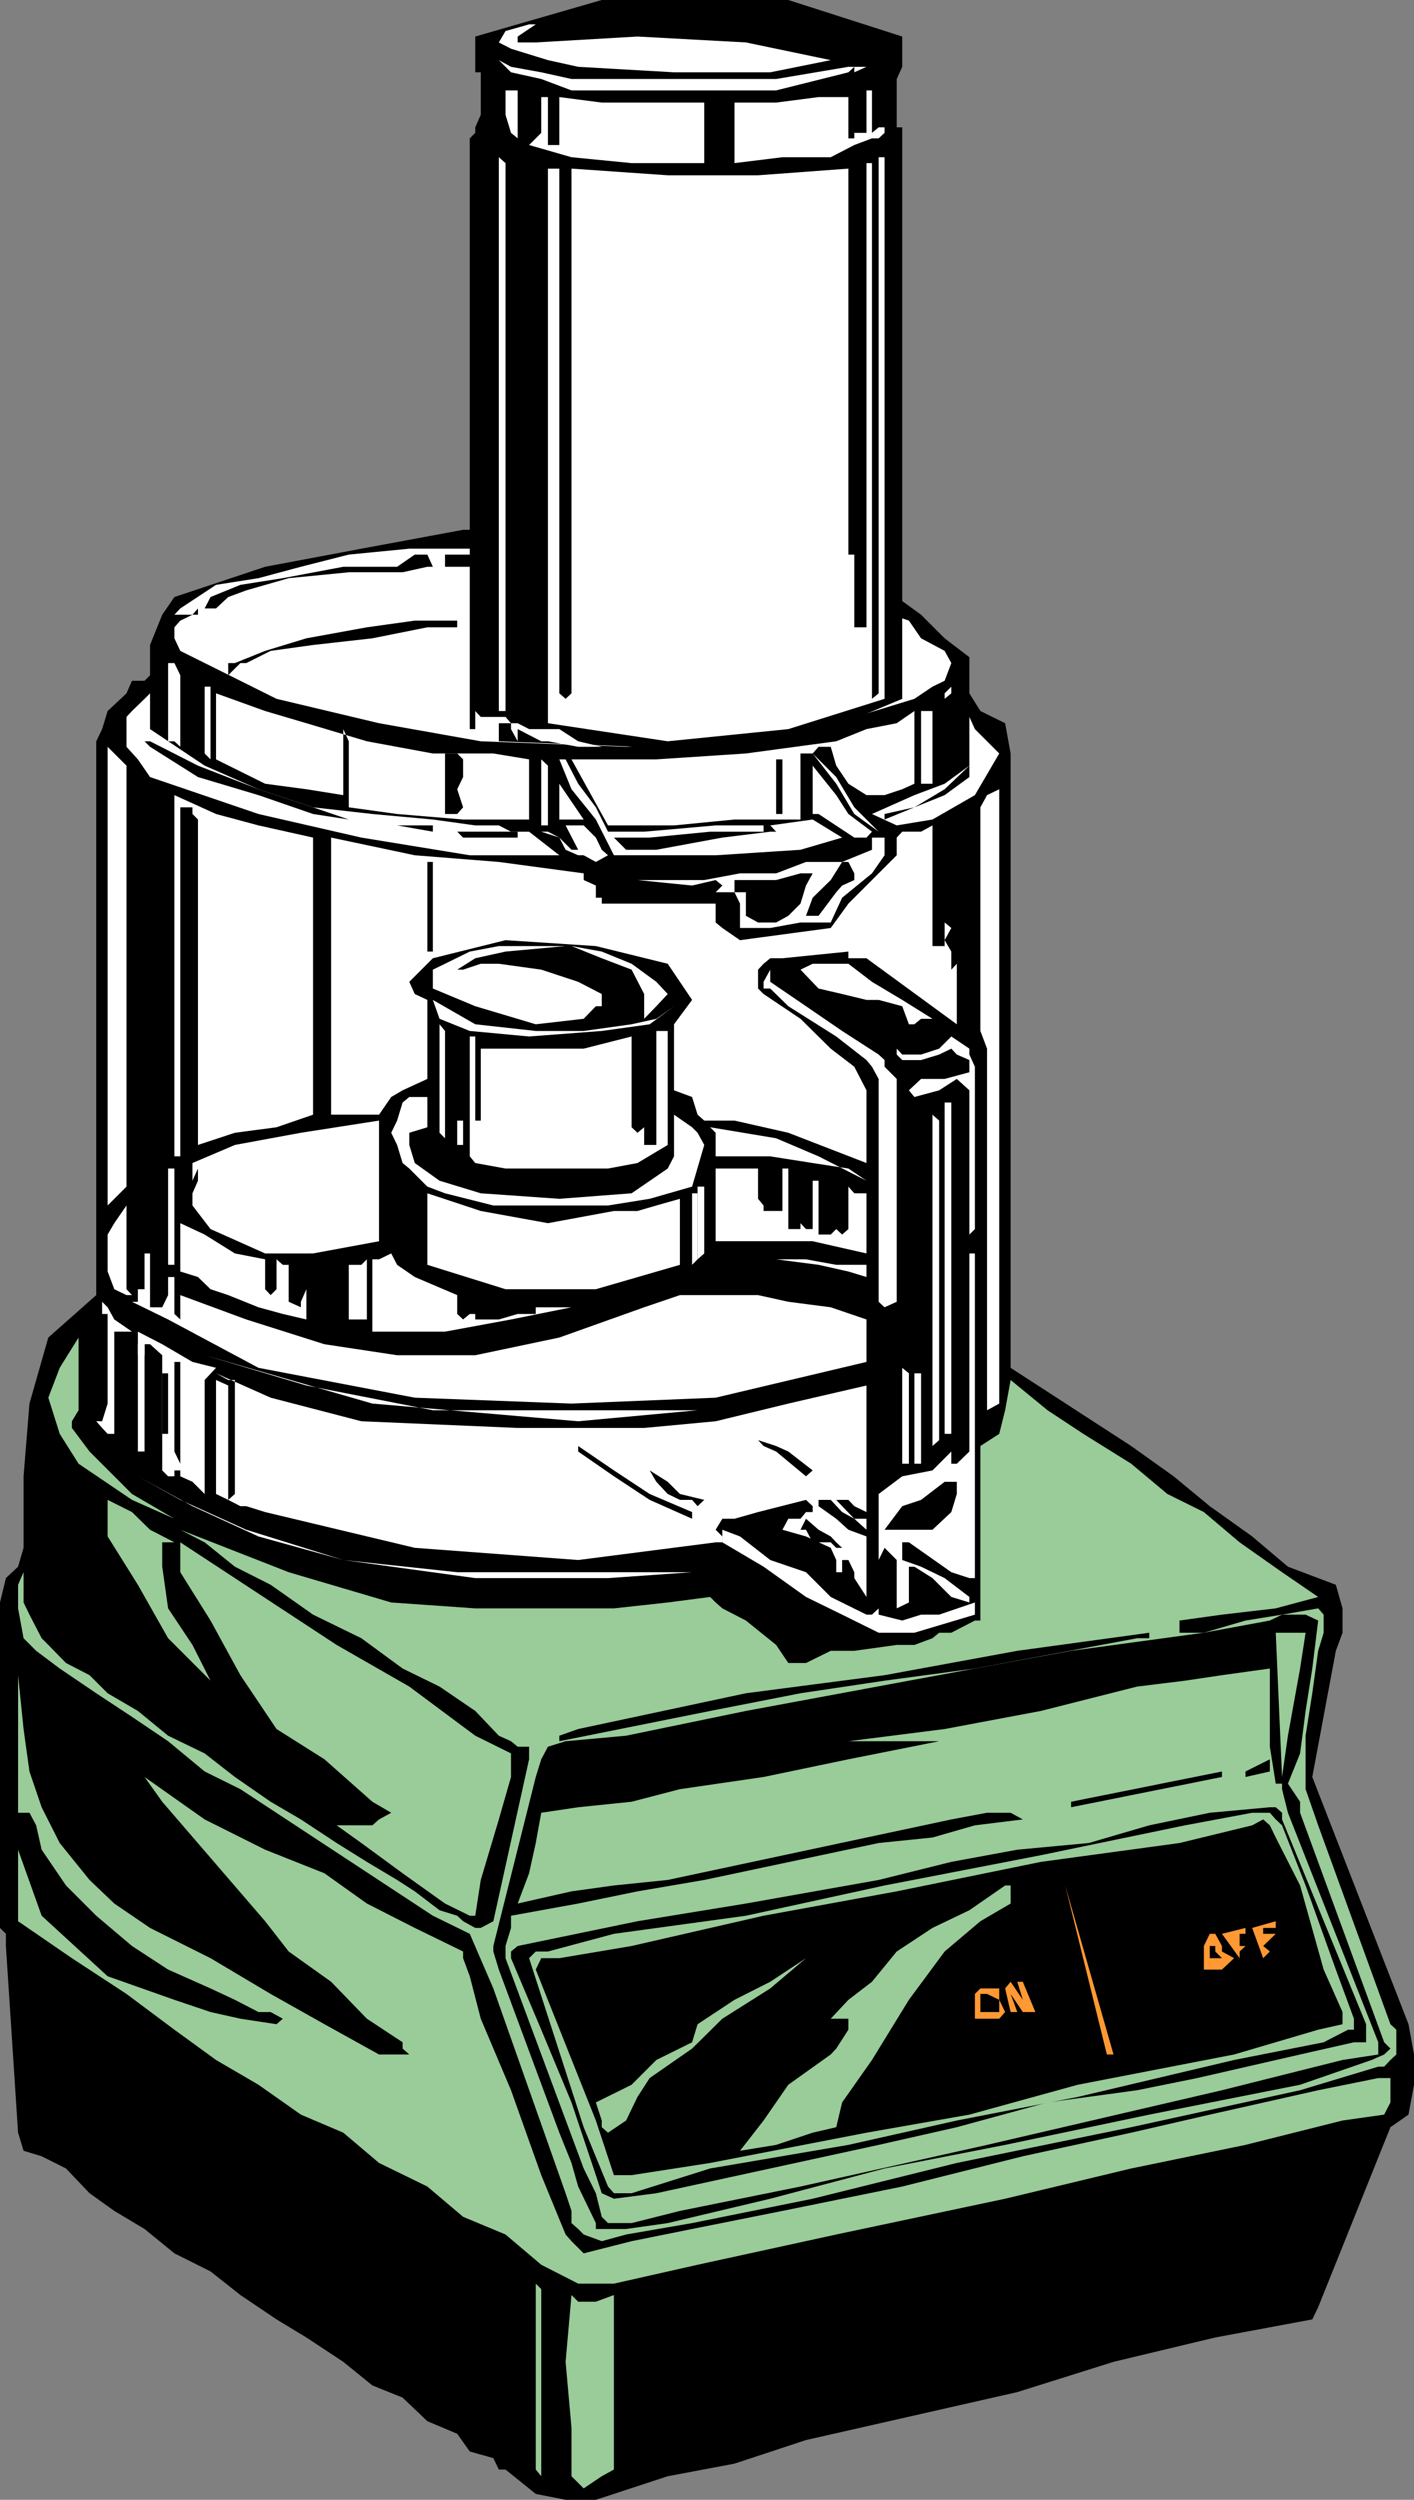 <svg xmlns="http://www.w3.org/2000/svg" width="360" height="636"><rect width="100%" height="100%" fill="#808080" stroke="none"/><path d="M151.703 636 170 630l17-3.203 18.203-6 53.797-12.2 24.5-7.699 25.902-6.199 24.7-4.601 1.5-3.098L354 541.2l4.602-3.2 1.398-7.602V522.7l-1.398-7.7-24.5-62.902 6-32.098 1.699-4.602V409.2l-1.7-6-12.199-4.601-9.101-7.7L308 383.2l-9.2-7.601-10.8-7.7L257.3 348V191.7l-1.398-7.7-6.3-3.102-2.801-4.5V167.2l-6.301-4.8-6-6-6.2-4.5-46.097-12.301L144 134.797h-26.098L92 139.597 67.5 144.2l-23.098 7.7-3.101 4.5-3.098 7.699v7.699l-1.402 1.402h-3.2l-1.398 3.2-4.8 4.5L26 185.5l-1.5 3.098V329.5l-12.2 10.797-4.8 16.8-1.5 18.5v18.2l-1.398 4.8L1.5 401.5 0 407.7v82.8l1.5 1.5v3.098l3.102 47.5L6 547.199l4.602 1.399 6.199 3.101 6 6.301 6.3 4.5 7.7 4.598 7.601 6.199 9.2 4.601 7.601 6 9.2 6.2L78 594.699l9.402 6.2 7.399 6L102.5 610l6.3 6 7.602 3.2 3.2 4.5 6 1.698 1.398 2.899h1.703l7.7 6.203L144 636h7.703"/><path fill="#fff" d="m232.8 177.797 4.602-3.098 3.098-1.5 1.703-4.5-1.703-3.101-6-3.2-3.098-4.5-32.199-10.8-35.203-6-27.598-1.5h-32.199l-15.402 1.5-12.2 3.101-10.8 2.899L55 148.797l-9.098 6-1.5 1.601H49l1.402-1.601v1.601H49l-3.098 1.5-1.5 1.7v2.8l1.5 3.2 24.5 12.199L96.5 184l25.902 4.598 37 1.402 38.2-1.402 35.199-10.801M53.602 174.7v18.5l-1.5-1.5v-18.5 1.5h1.5m81.101 33.8v-15.3l-9.101-1.5h-15.399l-16.8-3.102L78 184l-10.5-3.102-12.5-4.5V193.2l12.5 6.2 10.5 1.398 9.402 1.5V185.5l1.399 3.098v16.8l12.3 1.7 16.801 1.402h16.801"/><path fill="#fff" d="m121 210-10.797-1.5-15.402-1.402-15.098-1.7-13.902-4.601-13.7-6-13.898-9.297v-9.102l-1.402 1.399-3.2 3.101-1.398 1.5V190l2.899 3.2 3.101 4.5 27.598 9.398 26.199 6 27.602 4.5h22.8l-7.699-6h-4.601L127 210h-6"/><path d="m116.402 211.598 1.5 1.5h13.899v-1.5h-15.399m-6.199 0L101.102 210 88.8 208.5l-9.098-1.402-13.902-4.801-15.399-4.598L38.203 190l-1.402-1.402h1.402l12.2 6.199 15.398 6 13.902 4.601 9.098 3.102 12.3 1.5h9.102v1.598"/><path fill="#fff" d="M203.8 208.5H187l-15.398 1.5H154.8l-9.301-16.8h21.602l22.8-1.5 23-3.102 7.7-3.098 7.699-1.5 4.5-3.102v18.5l-3.098 1.399-4.5 1.5h-4.601L216 199.398l-3.098-4.601L211.5 190h-3.098l-1.5 1.7 6 6 4.598 7.698 6.203 6.2-6.203-4.5-4.598-7.7-6-7.699h-3.101V208.5m30.699-27.602h2.902v18.5H234.5v-18.5"/><path fill="#fff" d="M246.8 194.797v-12.399l1.403 3.102 6.2 6.2-6.2 10.597-10.8 6.203-9.102 1.5-6.301-2.902 10.8-4.801 7.7-2.899 6.3-4.601"/><path d="m225.203 208.5 7.598-3.102 7.699-3.101 6.3-4.598v-2.902l-6.3 6-7.7 4.601-7.597 1.7v1.402"/><path fill="#fff" d="M32.203 194.797v107.101l-4.8 4.801V185.5v4.5l1.699 1.7 3.101 3.097M144 193.2h-1.598l3.098 7.597 6.203 7.703 4.598 9.098h25.902l21.598-1.399 10.601-3.101-7.5-4.598-10.8 1.5 1.5 1.598h-1.5l-12.2 1.5-16.8 3.101h-7.7l-3.101-3.101h9.101l15.399-1.5h13.601V210h-12.199L164 211.598h-9.2l-3.097-6.2-4.5-6L144 193.2"/><path d="M199.203 193.2v13.898h-1.601v-13.899h1.601"/><path fill="#fff" d="m222 211.598-6-4.5-3.098-4.801-6-7.5v12.3h1.5l9.098 6h3.102l1.398-1.5m-79.598-3.097v-9.102l6.2 9.102zm112 142.598V200.797l-3.101 1.5-1.7 3.101v56.899l1.7 4.5v96.5-4.5l3.101-1.7v-6M139.5 210h-1.7v-16.8l1.7 1.597V210m-59.797 73.598-9.3 3.199-10.602 1.402-9.399 3.098V208.5L49 207.098v-1.7h-3.098V294.2h-1.5v-91.902l10.598 4.8L65.8 210l13.903 3.098v70.5"/><path fill="#fff" d="m193 251.5 1.402 1.398 9.399 6.301 7.699 7.598 6 4.601 3.102 6v18.5l-19.899-7.699L187 285.098h-7.7l-1.698-1.5-1.399-4.5-4.601-1.7v-16.8l4.601-6.2-3.101-4.601-3.102-4.598-18.297-4.5-23-1.5-18.5 4.598-6 6 1.399 3.101 3.199 1.5V274.5l-6.301 2.898-2.898 1.7-3.102 4.5H84.3v-70.5l21.302 4.5L127 219.297l21.602 2.902v1.7l3.101 1.398v3.101h1.5v1.5h29v4.801l1.7 1.399 4.5 3.101 23.097-3.101 4.5-6.2 12.3-12.3v-4.5l1.403-1.5h4.797l2.902-1.598v30.7h3.098v-6l1.703 1.398-1.703 3.101 1.703 2.899v4.601l1.399-1.5V208.5v52.098l-23-16.801H216v-1.7l-16.797 1.7h-3.101l-1.7 1.402-1.402 1.5v4.801"/><path fill="#fff" d="m144 210 3.203 6.2H145.5l-3.098-3.102-2.902-1.5h-1.7l4.602 1.5 1.598 3.101 3.203 1.399h1.399l3.101 1.699 3.098-1.7-1.598-1.398-1.5-3.101-3.101-3.098H144m43 17 1.402 2.898v6.2h7.7l7.699-1.399h7.699l2.902-6.3 7.598-6.2 3.203-4.601v-4.5H222v3.101l-7.598 3.098h-9.199l-7.601 2.902h-9.2l-9.101 1.7h-24.5 7.5l13.902 1.398 6-1.399 1.7 1.399-1.7 1.703h-29H187"/><path d="M110.203 242.098h-1.402v-22.801h1.402v22.8M217.5 223.898l-3.098 1.399-1.5 1.703-4.5 6h-3.199l1.7-4.602 4.597-4.5 2.902-4.601H216l1.5 2.902v1.7"/><path fill="#fff" d="M110.203 251.5 121 256l15.402 4.598 12.2-1.399 3.101-3.199h1.5v-3.102l-6-3.101-9.402-3.098L127 245.2h-4.598l-4.5 1.5h-1.5l4.598-2.902 7.703-1.7L144 240.7h-17l-7.398 1.399-6.301 3.101-3.098 1.5v4.801M164 252.898v6.301l3.102-3.199 2.898-3.102-2.898-3.101-6.301-4.598-7.598-3.101-7.703-1.399 7.703 3.098 7.598 2.902 3.199 6.2m67.402 7.699h1.399l1.699-1.399h2.902l-7.699-4.8-7.703-4.602-6-4.598h-9.098l-3.101 1.5 4.601 4.801 6 1.398 6.2 1.5h3.101l6 1.602 1.7 4.598m-7.7 70.602 1.5 1.398 3.098-1.399V274.5l-3.098-3.102V269.7l-1.5-1.402-9.3-6-9.2-6.297-9.101-6.203V246.7l-1.7 3.098v1.703h1.7l4.601 4.5 12.2 7.7 7.699 6 1.398 1.698 1.703 3.102v56.7M121 263.7h-1.398v30.5l1.398 1.698 7.703 1.399h26.098l7.5-1.399 7.699-4.601v-29h-2.898v29H164v-27.598 23.098l-1.7 1.402-1.5-1.402v-23.098l-12.198 3.098h-26.2v18.3H121V263.7m127.203 49v-41.302l-1.402-3.101v-1.5l-4.598-3.098-3.101 3.098-4.602 1.5h-4.797l-1.402-1.5v1.5l1.402 1.402h4.797l4.602-1.402 3.101-1.5 1.399 1.5 3.199 1.402v3.098L240.5 274.5h-6l-3.098 2.898 1.399 1.7 6.3-1.7 4.5-2.898 3.2 2.898v36.7l1.402-1.399"/><path fill="#fff" d="m113.3 303.598 12.302 3.101H154.8L165.402 305l10.801-3.102 3.098-10.601-1.7-3.098-1.398-1.402-4.601-3.2V294.2L170 297.297l-9.2 6.3L142.403 305l-20-1.402-10.5-3.2-6.3-4.5-1.399-4.601v-3.098l4.598-1.402v-7.7h-4.598L102.5 280.5l-1.398 4.598-1.5 3.101 1.5 3.098 1.398 4.601 1.703 1.399 4.598 4.601 4.5 1.7"/><path fill="#fff" d="m111.902 260.598 1.399 1.699v27.3l-1.399-1.398v-27.601M49 295.898l10.8-4.601 16.802-3.098 19.898-3.101v30.699l-16.797 3.101H67.5L53.602 312.7l-4.602-6v-3.101l1.402-3.2v-3.101l-1.402 3.1v-4.5m147.102-1.698 10.8 1.698 9.098 1.399 4.602 3.101-12.2-6.199-10.8-4.601-16.801-2.801 1.402 1.402v6h13.899m3.101 3.098h1.5v15.402h3.098v-1.5l1.402 1.5h1.7v-12.3h1.5v13.699h3.097l1.402-1.399v-10.8 10.8l1.5 1.399 1.598-1.399v-10.8l1.5 1.699h3.102v15.3l-13.7-3.101h-24.699v-18.5H193V305l1.402 1.7v1.398h4.801v-10.801m-154.801 0v24.5h-1.601v-24.5h1.601M156.3 308.098h6l4.802-1.399 6-1.699v16.797L151.703 328h-23l-19.902-6.203v-18.2l13.601 4.5L139.5 311.2l16.8-3.101M32.203 328l1.399 1.5h-1.399l-3.101-1.5-1.7-4.5v-9.402l1.7-2.899 3.101-4.5V328"/><path fill="#fff" d="M68.902 329.5 67.5 328v-7.602l-7.7-1.5-7.698-4.8-6.2-2.899V323.5l4.5 1.398 3.2 3.102 4.5 1.5 7.699 3.098L72 334.297l6 1.402v-13.902V328l-1.398 3.2v1.398l-3.102-1.399v-9.402H72l-1.598-1.399V328l-1.5 1.5"/><path fill="#fff" d="m105.602 355.598 39.898 1.5 36.703-1.5 38.399-9.098v-10.8l-9.102-3.102-10.797-1.399L193 329.5h-19.898L164 332.598l-21.598 7.699-21.402 4.5h-19.898L82.602 342l-19.899-6.3-16.8-6.2v6.2l-1.5-1.403v-9.399H42.8v4.602l-1.5 3.098h-3.098v-13.7H36.8V328h-1.7v3.2h-1.5l9.2 4.5 23 12.3 39.8 7.598"/><path fill="#fff" d="M121 331.2v-1.7 4.797h-1.398l-1.7 1.402-1.5-1.402V329.5l-10.8-4.602-4.5-3.101-1.5-2.899-3.102 1.5h-1.7v18.399h18.5l16.802-3.098 15.398-3.101h-9.098v1.699h-4.601L127 335.699h-6v-4.5m-27.598-10.801V335.7h-4.601v-13.902H92l1.402-1.399m127.2 1.398v3.101L216 323.5l-7.598-1.703-10.8-1.399h7.601l7.7 1.399h7.699m-191.5 43v-26h4.5l-4.5-3.098-1.7-3.101L26 331.199v19.899-16.801h1.402v22.8l-1.402 4.5h-1.5l1.5 1.7 1.402 1.5h1.7m12.198 1.601v-21.601L38.204 342h-1.402v2.797h-1.7v-6l6.2 3.203L49 346.5l6 1.5-2.898 3.098v29L49 377l-3.098-1.402v-1.5h-1.5v-1.7 3.2h-1.601l-1.5-1.5v-7.7"/><path fill="#9c9" d="m20 358.797-1.7 2.8v1.7l4.5 6 10.802 10.8 10.8 6.301-10.8-4.8-13.602-9.2-4.797-7.601-2.902-9.2L15.203 348 20 340.297v18.5"/><path fill="#fff" d="M248.203 318.898V401.5h-1.402l-4.598-1.5-10.8-7.602h-1.7v4.5l4.797 1.7 6 2.902 6.3 4.797v1.402l-4.597-1.402-4.8-4.797-4.602-2.902h-1.399v9.101l-3.101 1.5v-12.3l-3.098-3.102-1.5 3.101v13.899l6 1.5 4.797-1.5h4.602l9.101-3.098v3.098l-15.402 4.601h-9.098l-9.3-4.601-9.2-4.5-10.8-7.7-10.5-6.199V389.2l4.5 1.7 7.699 6 9.101 3.101 6.297 6.297 9.102 4.5H222l1.703-1.598v-29.101l6-4.5 7.7-1.5 4.8-4.801v3.101h1.399l3.199-3.101v-50.399h1.402"/><path fill="#fff" d="M242.203 364.797V280.5H240.5v84.297h1.703"/><path d="m45.902 372.398-1.5-3.101V346.5h1.5v25.898"/><path fill="#fff" d="M220.602 384.7v-32.2l-19.899 4.598-18.5 4.5L164 363.297h-32.2l-39.8-1.7-23.098-6L55 349.399l3.102 1.7H59.8v29l-1.7 1.5 3.102 1.601h1.5l4.797 1.5 38.102 9.098 41.601 3.101 35-4.5h1.7v-1.5l-1.7-1.699 1.7-2.8H187l6-1.7 12.203-3.101 1.7 1.601v1.5h-1.7l-1.402 1.7h-3.098l-1.5 2.8 6 1.7 6.297 2.898 1.402 3.101V400h1.5v-3.102H216l1.5 3.102v1.5l3.102 4.797v-15.399L216 389.2l-3.098-2.8-4.5-3.2v-1.601h3.098l2.902 3.101 3.098 1.7 3.102 2.8v-2.8H217.5l-3.098-3.2-1.5-1.601H216l1.5 1.601 3.102 1.5"/><path fill="#9c9" d="M145.5 409.2h10.8l13.7-1.5 10.8-1.403 1.403 1.402 1.7 1.5 6 3.098 7.699 6.203 3.101 4.598h4.5L211.5 420h6l10.8-1.5h4.5l4.602-1.703 1.7-1.399h3.101l6-3.101h1.399v-44.399l4.8-3.101 1.5-6 1.399-7.7 9.402 7.7 9.098 6L288 372.398l9.203 7.7 9.297 4.601 9.102 7.7 10.8 7.601 9.2 6.297-10.801 2.902-13.7 1.598-10.8 1.5v3.101h6.199l10.602-3.101 9.3-1.5 9.2-1.598 1.398 1.598v4.601L335.602 420l-1.5 10.797-1.7 10.8V455.2l3.2 9.2L354 515l1.5 1.398v6.301l-1.5 1.399-1.598 1.699h-1.5l-19.902 6-43 9.402-44.398 9.098-36.7 9.101-30.699 6.2-16.8 2.902-6.2 1.7-4.601-1.7-1.399-1.402-1.703-1.5V562.5L144 558l-18.398-52.102-6-13.898-9.399-4.602-49-32.199-9.101-4.5L42.8 443l-9.2-6.203-9.101-6-9.297-6.297-6-4.5L6 416.797l-1.398-7.598v-6L6 400v7.7l1.5 3.097 3.102 6L12.3 418.5l4.5 4.598 6 3.101 4.601 4.598 7.7 4.5 7.699 6.3 9.3 4.5 7.7 6 9.101 6.301 7.7 4.5 9.101 6 7.7 4.801 7.699 4.598 4.5 2.902 6.3 4.801 4.5 1.398 1.5 1.399L121 490.5h1.402l3.2-1.703 9.101-41.2v-3.199h-2.902L130.1 443l-3.1-1.402-6-6.301-9.098-6.2-9.402-4.597-10.5-7.703-12.297-6-10.8-7.598-9.102-4.601-7.7-6.2-6.199-3.199L73.5 400l26.102 7.7L121 409.2h24.5"/><path d="m151.703 565.598-4.5-9.301-1.703-6-3.098-7.7-15.402-41.5-1.398-4.597v-1.402l10.8-43 1.399-4.5 1.699-3.2L144 443l15.402-1.402 30.5-6.301 41.5-7.7L272.703 420l33.797-4.602 16.8-3.101 3.102-1.5h6l3.2 1.5-1.5 12.203-1.7 10.797-1.402 10.8-3.098 7.7 3.098 4.601v2.801l21.402 58.399 1.598 1.601-1.598 1.5-3.199 1.399-18.203 6.3L292.602 538l-36.7 7.7-30.699 6-29.101 7.698-26.102 6.2-10.598 1.5h-7.699v-1.5"/><path fill="#fff" d="m58.102 381.598-3.102-1.5v-29l3.102 1.402v29.098m119.5-22.801-30.399 2.8-52.402-4.5-42.7-12.3L78 352.5l32.203 6.297h67.399"/><path d="M42.8 364.797h-1.5v-15.399h1.5v15.399m164.102 9.301-1.699 1.5-7.601-6.301-3.2-1.399-1.402-1.5 4.602 1.5 3.101 1.399 6.2 4.8m-30.7 10.603v1.698l-10.8-4.8-9.102-6-9.098-6.301v-1.399l9.098 6.2 9.101 6 10.801 4.601m3.097-3.101-1.698 1.601-1.399-1.601h-3.101l-3.102-1.5-2.898-3.098-1.7-2.902L170 377l3.102 3.098 6.199 1.5m64.301-1.5-1.399 4.601-4.8 4.5h-12.2l4.5-6 4.797-1.601 6-4.598h3.102v3.098"/><path fill="#9c9" d="M44.402 392.398h-3.101v6.2l1.5 10.601L49 418.5l4.602 9.098L42.8 416.797l-7.7-13.598-7.699-12.3v-9.301l6.2 3.101 4.601 4.5 6.2 3.2"/><path fill="#9c9" d="m121 487.398 1.402-9.101L127 462.898l3.102-10.8v-6l-9.102-4.5-16.797-12.5-18.5-10.598-39.8-26.102V400l7.699 12.297 7.601 13.902 9.2 13.7 12.199 7.699 12.199 10.8 4.8 2.801-3.101 1.7-1.7 1.5h-9.097l6.297 4.5 10.5 7.699 10.8 7.699 6.302 3.101H121m205.402-35.3-1.601-36.7h7.601L331 424.5l-3.098 17.098-1.5 10.5"/><path d="m289.5 416.797-41.297 7.703-23 3.098-21.402 3.199-23 4.5L142.402 443v-1.402l4.801-1.7 42.7-9.101 35.3-4.598L259 420l33.602-4.602v1.399H289.5"/><path fill="#9c9" d="m350.902 522.7-9.101 1.398-30.7 7.699-59.8 13.902-47.5 10.598-30.7 6.203-12.3 3.098h-6L153.203 564l-1.5-6-3.101-6.3-19.899-53.5v-3.102l1.399-4.598v-3.102l17.101-3.101 15.098-3.098 17-2.902 44.402-9.399 13.7-1.398 10.8-3.102 12.2-1.5-3.102-1.699h-6l-9.098 1.7L170 478.296l-13.7 1.402-10.8 1.5-13.7 3.098 2.903-7.7 1.7-7.699 1.398-7.699 9.402-1.402 13.598-1.399 12.3-3.199 21.301-3.101 21.598-4.5L239.102 443H216l24.5-3.102 24.5-4.601 24.5-6.2 12.203-1.5 9.399-1.398L323.3 424.5v19.898l1.5 9.399h1.601v1.402l1.5 6 23 58.399v3.101"/><path fill="#9c9" d="m352.402 538 1.598-3.102V528.7h-3.098l-15.3 3.098L308 538l-20 4.598-27.598 6-30.699 7.699-30.5 6.203-23 4.598-15.402 3.101-12.2 3.098-3.101-3.098-1.5-1.699-6.2-15.102-7.698-21.601-7.7-18.2-2.8-10.8-1.7-4.598V496.5l-12.3-6-12.2-6.203-10.8-7.7-15.102-6-15.398-7.699-15.301-10.8 4.5 6.3L67.5 488.797l6 7.703 10.8 7.7 9.102 9.398 9.098 6v1.601l1.703 1.5H96.5L82.602 515l-13.7-7.703-15.3-9.098-15.399-7.699-9.101-6.203-6.301-6-7.598-9.399-4.601-9.101-3.102-9.098L6 439.9l-1.398-13.7v36.7-1.7H7.5l1.703 3.2 1.399 6.199 6.199 9.101 7.699 7.7 9.102 7.699 9.199 6 10.8 4.8 6.2 2.899 6 3.101h3.101l3.098 1.7L70.402 515l-9.199-1.402-7.601-1.7-9.2-3.101-17-6-16.8-15.399-6-16.8v18.199l13.699 9.402 13.902 9.098 12.2 9.101 10.597 7.7 10.8 6.3L76.603 538l10.8 4.598 9.098 7.699 12.3 6 9.102 7.703 10.801 4.5 9.098 7.7 9.402 4.8h9.098l21.3-4.8 35.301-7.7 43-9.102L288 551.7l29.102-6 24.698-6.2 10.601-1.5"/><path d="m289.5 531.797-22.797 3.101-23.101 6.301-19.899 4.5L167.102 558l-10.801 1.398-3.098-1.398-1.5-4.602-6.203-18.5-7.7-18.5-7.698-18.199V496.5l1.699-1.402 30.5-6.301 27.601-4.5 33.801-6 18.5-4.598L259 470.598l18.203-1.7 15.399-4.5L308 461.2l15.3-1.402h1.5l1.602 1.402v1.7l21.399 52.1v4.598h-3.098L331 522.699l-26.2 6-15.3 3.098"/><path fill="#9c9" d="m154.8 556.297-6.198-15.098-13.899-43 1.7-1.699h3.097l16.8-4.5 33.602-4.602 35.301-7.699L265 472l36.703-7.602 17.098-3.199h4.5l1.5 1.7 1.601 1.5 6 15.3 7.7 21.399 4.601 12.5v2.8h-1.5l-6.203 3.2-22.797 4.5-39.8 9.402-30.801 6L216 545.7l-35.2 6-20 6.3h-4.5l-1.5-1.703m1.5 27.601v44.399L153.204 630l-4.601 3.098L145.5 630v-12.3l-1.5-16.802 1.5-17 1.703 1.7h4.5l4.598-1.7"/><path fill="#fff" d="M242.203 174.7v20.097-18.399l-1.703 1.399v-1.399l1.703-1.699"/><path d="m53.602 151.898 7.601-3.101 10.797-1.7 15.402-2.898h13.7l4.5-3.101h3.199l1.402 3.101h-1.402l-6.301 1.399H88.8l-15.3 1.5-10.797 3.101-4.601 1.7L55 154.796h-2.898l1.5-2.899M59.8 168.7l7.7-3.102 10.5-3.2 15.402-2.8 12.2-1.7h10.8v1.7h-7.601l-14 2.8-15.098 1.7-10.8 1.5-6.2 3.101h-1.5l-3.101 3.098v-3.098H59.8"/><path fill="#fff" d="M42.8 167.2v21.398h1.602l1.5 1.402v-18.203l-1.5-3.098h-1.601v-1.5"/><path d="M187 223.898V227h2.902v6l3.098 1.7h4.602l3.101-1.7 3.098-3.102 1.402-4.601 1.7-3.098H203.8l-6.2 1.7H187"/><path fill="#fff" d="m171.602 256-4.5 3.2-6.301 1.398-12.2 1.699h-12.199l-15.402-1.7-10.797-6.199 1.7 4.801 7.699 3.098 15.101 1.402 18.5-1.402 12.2-1.7 6.199-4.597m-53.7 35.297v-6.2h-1.5v6.2h1.5m58.301 12.301v18.199l1.399-1.399v-16.8h-1.399"/><path fill="#fff" d="M177.602 301.898v18.5l1.699-1.5v-17h-1.7M35.102 352.5v16.797H36.8V342h-1.7v10.5m.002 23.098 10.8 6 16.801 7.601 24.7 7.7 29 3.101h59.8l-21.402 1.5H121l-33.598-4.602-21.601-6L49 383.2l-13.898-7.601"/><path fill="#9c9" d="M137.8 582.398 136.403 581v47.297l1.399 1.703v-47.602"/><path d="m156.3 553.398-4.597-13.898-15.3-38.402 1.398-2.899h4.601l18.399-3.101 33.601-7.7 33.899-6.199L265 473.7l35.3-4.8 18.5-4.5 2.802-1.5 1.699 1.5 1.5 3.101L331 479.7l6 21.398 4.8 10.8V515l-6.198 1.398-21.399 6.301-39.8 7.7L246.8 538l-26.2 4.598-39.8 7.699-20 3.101h-4.5"/><path fill="#f93" d="m308 492-1.5 3.098v6h4.602l3.101-2.899-3.101-1.699v-1.402l-1.7-3.098H308"/><path d="M308 495.098v3.101h3.102l-1.7-1.699v-1.402H308"/><path fill="#f93" d="m315.602 498.2-4.5-6.2 6-1.5v1.5h-1.5v3.098h1.5l-1.5 1.402v1.7m6 0-2.801-7.7 6-1.703v1.703h-3.2v1.5h3.2l-3.2 3.098 1.7 1.402-1.7 1.7m-50.398-18.5 10.598 43h1.699Zm-21.601 26.198-1.399 1.399v6.3h6.2l1.5-1.699-1.5-3.101v-2.899h-4.801"/><path d="M251.3 507.297h-1.698v4.601h4.8v-3.101l-3.101-1.5"/><path fill="#f93" d="m257.3 511.898-1.398-6 1.399-1.699 3.101 4.598-1.402-4.598h1.402l3.2 7.7h-3.2l-3.101-4.602 1.699 4.601h-1.7"/><path d="M323.3 450.7v-3.102l-6.198 3.101v1.399l6.199-1.399m-12.199 1.399v-1.399l-38.399 7.7v1.398l38.399-7.7"/><path fill="#9c9" d="m212.902 541.2 1.5-6.302 7.598-10.8 9.402-15.301L240.5 496.5l9.102-7.703 7.699-4.5v-4.598h-1.399L246.801 486l-9.399 4.5-9.101 6-6.301 7.7-6 4.597-4.5 4.8h4.5v2.801l-3.098 4.801-1.402 1.5-10.797 7.7-6.3 9.101-6 7.7 9.199-1.5 9.3-3.102 6-1.399m-47.5-12.499-3.101 4.8-2.899 6-4.601 3.098-1.598-1.399V539.5l-1.5-4.602 9.098-4.5 6.3-6.3 9.102-4.5 1.399-4.598 9.398-6.203 9.102-4.598 9.101-6-9.101 7.7-12.2 7.699-7.699 7.601-10.8 7.5"/><path d="M205.203 389.2h-1.402l1.402-2.802 3.2 2.801 3.097 1.7 1.402 1.5 1.5 1.398h-1.5l-1.402-1.399h-4.598l-1.699-3.199"/><path fill="#fff" d="M239.102 366.398v-81.3l-1.7-1.5v84.3l1.7-1.5m-4.602 6v-23h-1.7v24.7-1.7h1.7m-3.098 0v-23L229.703 348v24.398h1.7"/><path d="M127 188.598 162.3 190l41.5-1.402 25.903-10.801V32.398h-1.402v-12.3L229.703 17V9.297l-29-9.297h-47.5L121 9.297v9.101h1.402V29.2L121 32.4v1.398l-1.398 1.402v150.3H121v-4.602l1.402 1.5h6.301l1.399 1.602H127v4.598"/><path d="M125.602 36.898v140.899h-3.2V35.199l3.2-2.8v1.398L127 35.199l1.703 1.7h-3.101"/><path fill="#fff" d="M131.8 10.797h4.602l25.899-1.5 27.601 1.5 21.598 4.5-15.398 3.101h-24.5L147.203 17l-7.703-1.703-9.398-2.899L127 10.797l1.703-2.899 6-1.699h3.098-1.399l-4.601 3.098v1.5"/><path fill="#fff" d="M216 18.398 197.602 23H145.5l-7.7-2.902-7.698-1.7L127 15.297 130.102 17l7.699 1.398 7.699 1.7h52.102L216 17h1.5l-1.5 1.398m1.5 0V17h3.102zM131.8 23v12.2l-1.698-1.403-1.399-4.598V23h3.098m88.801 10.797H217.5v1.402H216V24.7h-7.598l-10.8 1.399H187V41.5l12.203-1.5H211.5l6-3.102L222 35.2h1.703l1.5-1.402v-1.399h-1.5v-14 14L222 33.797V23h-1.398v10.797M179.3 26.098V41.5h-18.5L145.5 40l-10.797-3.102 1.7-1.699 1.398-1.402v-9.098h1.699v12.2h2.902v-12.2l10.801 1.399h26.098"/><path fill="#fff" d="M220.602 159.598H217.5v-18.5H216v-98.2l-23 1.7h-23l-24.5-1.7v133.5l-1.5 1.399-1.598-1.399v-133.5H139.5V184l30.5 4.598 30.703-3.098 24.5-7.703V40h-1.5v136.398L222 177.797V41.5h-1.398v118.098M128.703 41.5 127 40v140.898h1.703V41.5m1.399 142.5v1.5l1.699 3.098V185.5l6 3.098h1.699l7.703 1.402h6l-6-1.402-4.8-3.098h-7.7l-2.902-1.5h-1.7"/><path d="M113.3 141.098h7.7v3.101h-7.7v-3.101m0 52.102v13.898h3.102l1.5-1.7-1.5-4.601 1.5-3.098v-4.5l-1.5-1.5h-3.101v1.5M187 358.797l9.102-1.7 9.101-1.5 7.7-4.5-7.7 1.403-9.101 3.098-9.102 3.199"/></svg>
